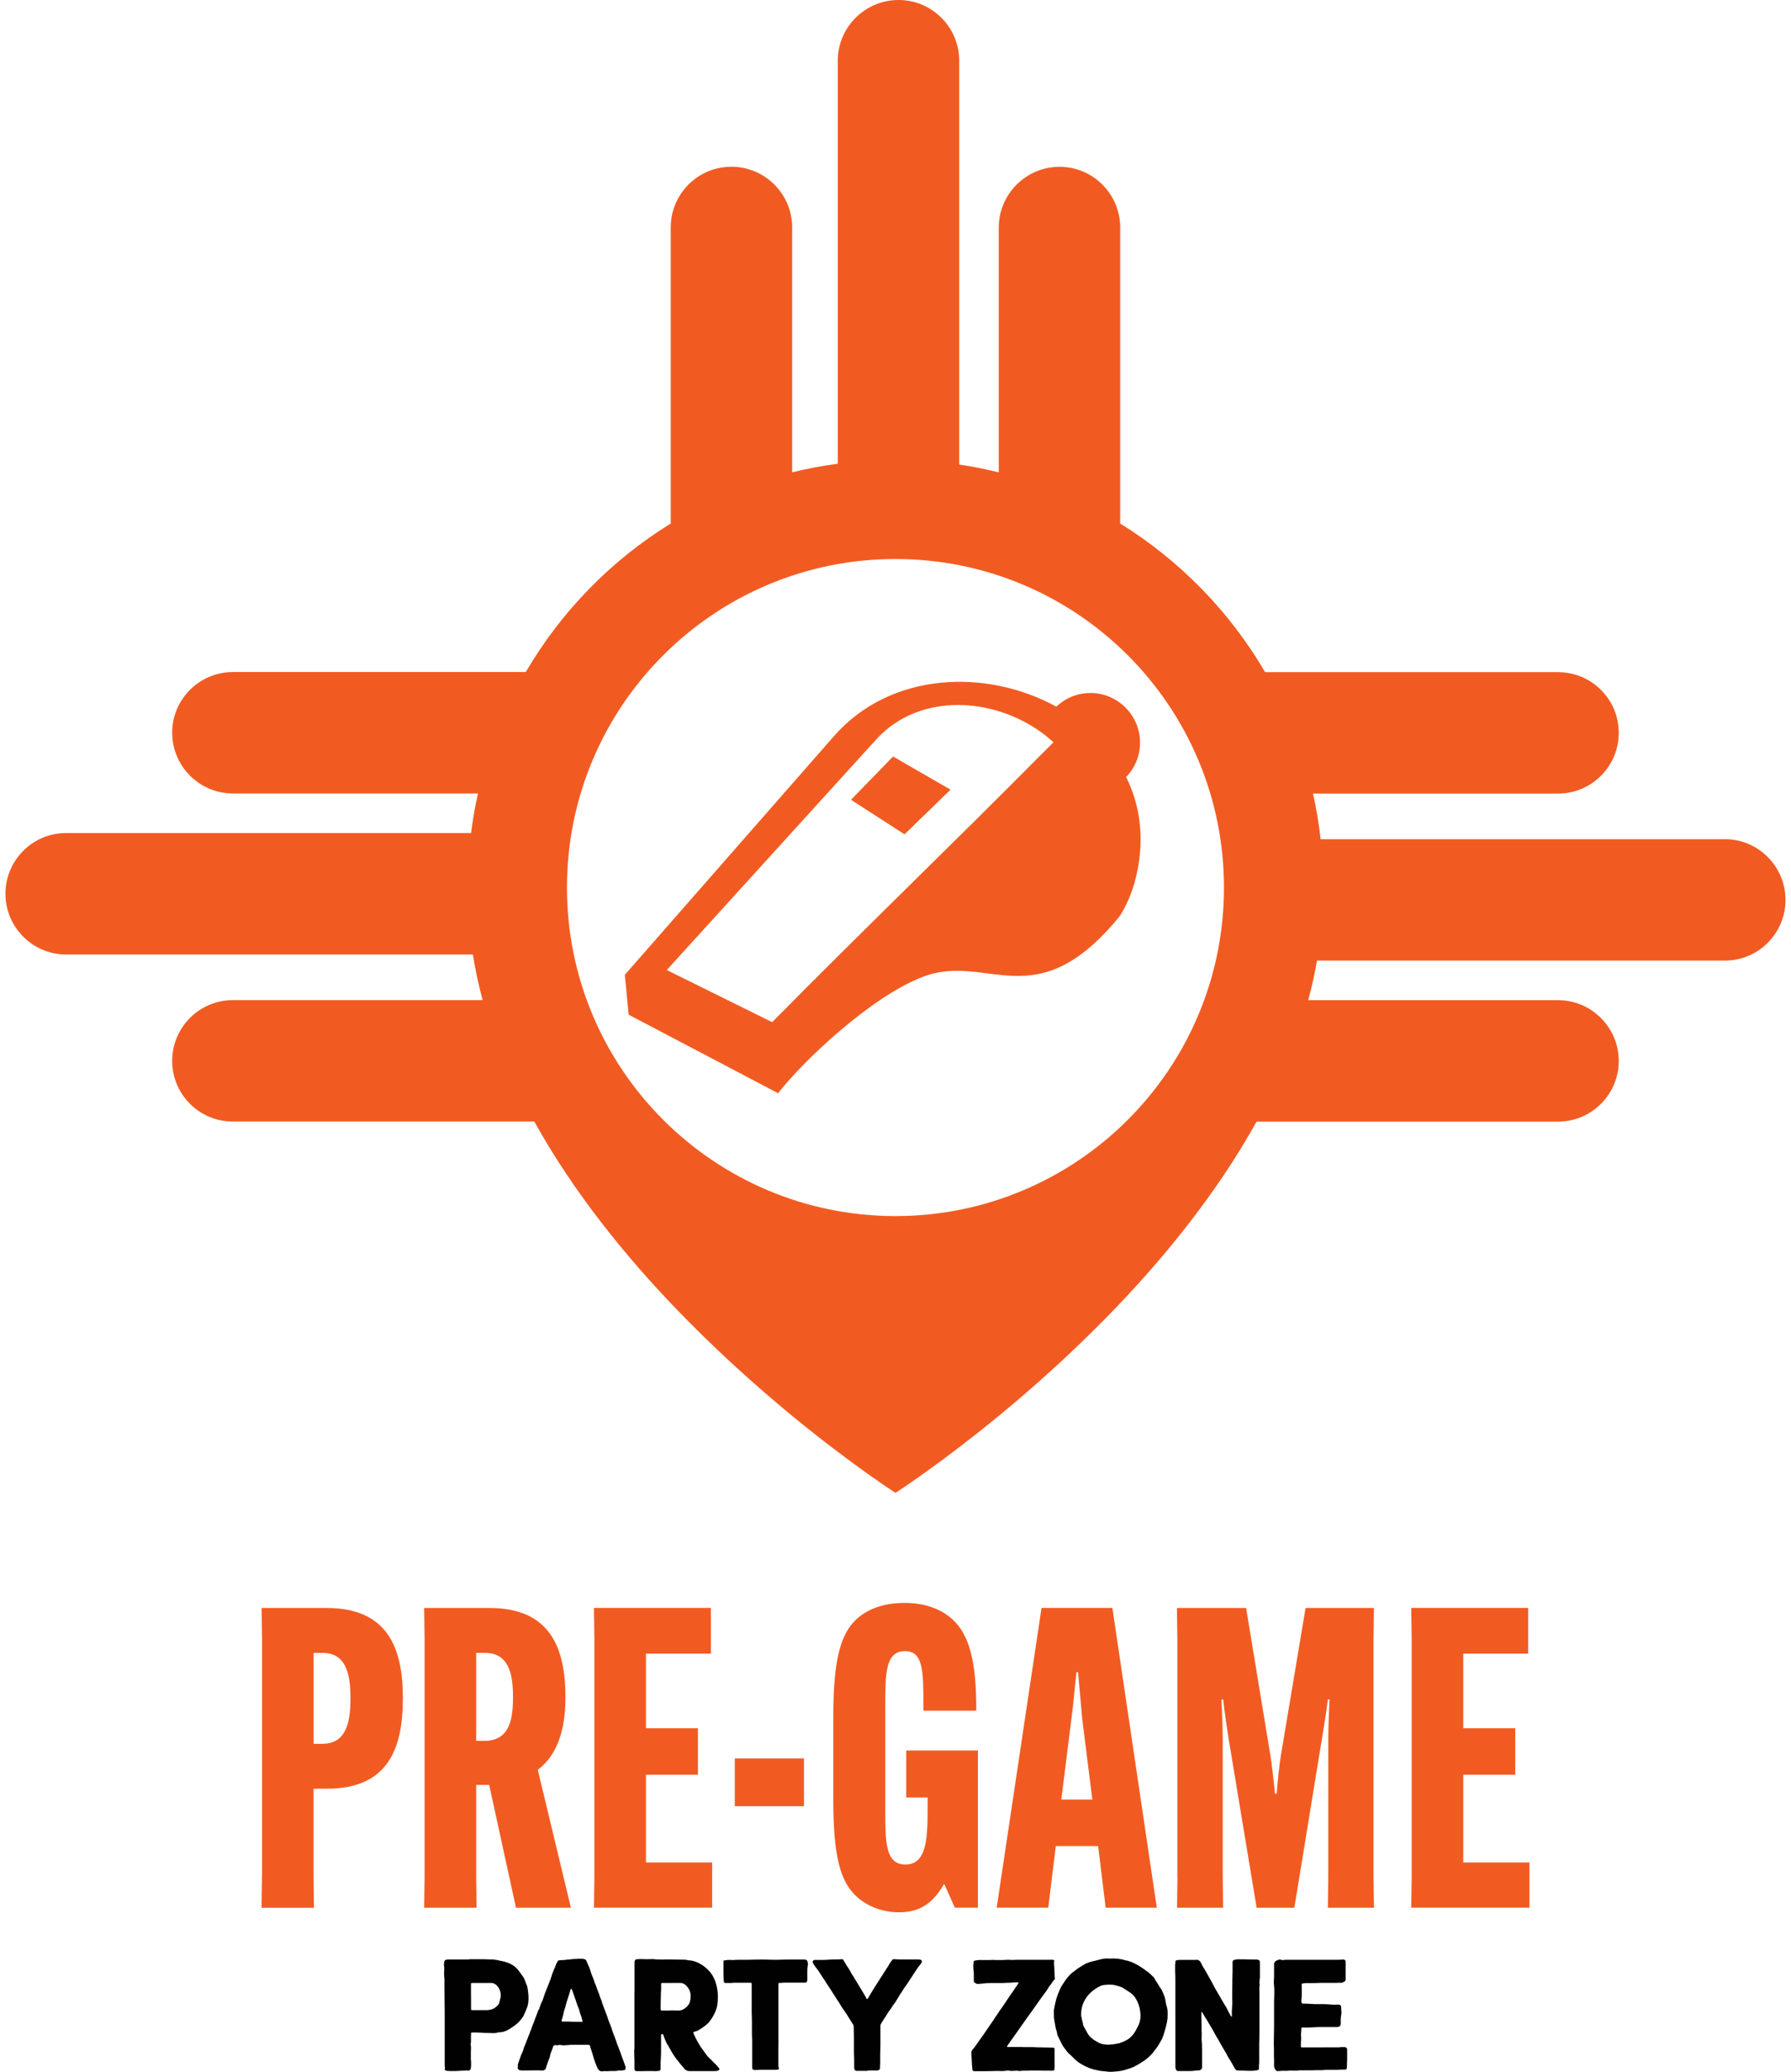 <?xml version="1.0" encoding="UTF-8"?> <svg xmlns="http://www.w3.org/2000/svg" id="Layer_1" data-name="Layer 1" viewBox="0 0 300 347"><defs><style> .cls-1 { fill: #010101; } .cls-2, .cls-3 { fill: #f15b22; } .cls-3 { fill-rule: evenodd; } </style></defs><g><path class="cls-2" d="M43.89,314.4v-39.95l-.07-5.13h10.88c10.25,0,12.78,6.74,12.78,15.03v.14c0,8.36-2.46,15.1-12.71,15.1h-2.25v14.82l.07,5.13h-8.78l.07-5.13ZM54,292.07c3.86,0,4.7-3.37,4.7-7.44v-.28c0-4.21-.84-7.51-4.7-7.51h-1.47v15.24h1.47Z"></path><path class="cls-2" d="M79.76,298.95v15.45l.07,5.13h-8.78l.07-5.13v-39.95l-.07-5.13h10.95c10.18,0,12.71,6.74,12.71,14.89v.14c0,5.06-1.19,9.48-4.63,12.08l5.55,23.1h-9.2l-4.49-20.57h-2.18ZM79.76,291.58h1.33c4.07,0,4.84-3.23,4.84-7.23v-.21c0-4-.84-7.3-4.7-7.3h-1.47v14.75Z"></path><path class="cls-2" d="M108.2,297.26v14.68h11.09v7.58h-19.8l.07-5.13v-39.95l-.07-5.13h19.59v7.65h-10.88v12.5h8.71v7.79h-8.71Z"></path><path class="cls-2" d="M123.08,294.52h11.59v8h-11.59v-8Z"></path><path class="cls-2" d="M151.79,293.19h12.01v26.33h-3.86l-1.76-3.93h-.07c-1.83,3.16-4,4.7-7.51,4.7-2.88,0-5.48-1.05-7.3-2.81-2.53-2.46-3.72-6.53-3.72-16.08v-13.97c0-9.97,1.4-13.76,3.72-16.08,1.83-1.76,4.56-2.88,8.22-2.88s6.39,1.19,8.15,2.88c2.74,2.6,3.86,7.02,3.86,14.89v.28h-8.85v-.35c0-6.25,0-9.62-3.09-9.62-3.3,0-3.3,3.79-3.3,9.06v17.62c0,5.27,0,9.06,3.37,9.06,3.72,0,3.72-4.7,3.72-10.18v-1.05h-3.58v-7.86Z"></path><path class="cls-2" d="M175.59,319.52h-8.64l7.51-50.21h11.87l7.44,50.21h-8.57l-1.26-10.32h-7.09l-1.26,10.32ZM177.77,301.41h5.2l-1.69-13.48-.7-7.86h-.28c-.21,1.83-.49,5.41-.84,7.86l-1.69,13.48Z"></path><path class="cls-2" d="M197.21,314.4v-39.95l-.07-5.13h11.59l4,24.3c.35,1.97.63,4.99.84,6.81h.28c.14-1.83.42-4.84.77-6.81l4.07-24.3h11.45l-.07,5.13v39.95l.07,5.13h-7.72l.07-5.13v-23.24c0-1.97.14-4.63.21-6.53h-.28c-.21,1.9-.7,4.77-.98,6.53l-4.63,28.37h-6.32l-4.7-28.37c-.28-1.76-.7-4.63-.91-6.53h-.28c.07,1.9.21,4.56.21,6.53v23.24l.07,5.13h-7.72l.07-5.13Z"></path><path class="cls-2" d="M245.1,297.26v14.68h11.09v7.58h-19.8l.07-5.13v-39.95l-.07-5.13h19.59v7.65h-10.88v12.5h8.71v7.79h-8.71Z"></path></g><g><path class="cls-1" d="M78.57,328.15h1.78c.59,0,1.18.01,1.78.04.2,0,.38,0,.55.02s.33.03.51.06c.28.07.56.14.87.19.3.05.61.14.94.26.8.28,1.44.74,1.91,1.39.2.27.39.54.58.79s.34.54.47.86c.05.2.11.38.19.53.07.15.14.32.19.52.08.43.13.85.17,1.28.04.43.03.86-.02,1.32-.02.1-.04.2-.06.3-.01.1-.03.2-.06.3-.1.27-.2.53-.3.77-.1.24-.21.5-.34.77-.1.2-.22.39-.36.56-.14.18-.28.35-.43.52-.28.28-.56.52-.87.73-.3.21-.63.42-.97.62-.48.27-.96.41-1.46.41h-.11c-.27.1-.58.14-.9.13-.33-.01-.63-.02-.9-.02-.4,0-.81-.01-1.22-.04s-.83-.04-1.26-.04h-.15c-.05,0-.1.01-.15.04l-.04.04v.04s-.03.09-.02.11.02.06.02.11c-.03.27-.03.56-.02.84.01.29,0,.57-.06.84.05.2.07.41.06.62-.01.21-.02.42-.02.62v1.11c0,.16.01.33.04.51v.6c0,.2-.03.4-.07.6-.02.17-.14.27-.34.3-.37,0-.75,0-1.14.02-.38.01-.76.03-1.13.06h-.69c-.24,0-.45-.01-.65-.04-.15,0-.26-.04-.33-.11-.05,0-.07-.04-.07-.11.05-.12.06-.24.04-.34-.02-.1-.04-.21-.04-.34v-7.77c0-.88,0-1.75-.02-2.63-.01-.88-.02-1.75-.02-2.63v-1.43c-.02-.25-.04-.5-.06-.73-.01-.24,0-.49.02-.77.02-.23.02-.45-.02-.68s-.03-.45.02-.68c.05-.25.16-.38.33-.38.12-.02.24-.04.35-.04h3.48v-.08ZM78.9,334.42v2.07c0,.13.05.19.15.19h2.52c.17,0,.36-.02.56-.08.28-.05.51-.14.71-.28.2-.14.39-.29.56-.47.12-.15.21-.31.24-.47s.08-.33.13-.51c.18-.6.13-1.19-.15-1.76-.15-.28-.32-.5-.51-.66-.19-.16-.42-.27-.69-.32h-3.34c-.13,0-.19.05-.19.15v2.14Z"></path><path class="cls-1" d="M94.75,328.23c.17,0,.34,0,.51-.02s.33-.03.51-.06c.17-.02.35-.04.52-.04s.36-.01.56-.04h.3c.25-.02.5,0,.75.07.18.05.29.16.34.34.07.15.14.31.21.47.06.16.13.32.21.47.12.3.23.59.3.86s.18.55.3.83c.1.2.18.41.25.64.06.23.14.44.24.64.1.28.2.55.3.83.1.28.21.56.34.86.05.2.11.39.19.58.07.19.15.38.23.58.02.13.06.24.09.34.04.1.08.21.13.34.13.33.24.64.36.96.11.31.23.63.36.96.07.28.17.55.28.81.11.26.22.53.32.81.05.13.09.26.13.39.04.14.08.27.13.39.05.18.11.34.19.51.07.16.14.33.19.51.07.18.14.34.19.49.05.15.1.31.15.49.18.43.34.84.49,1.26.15.41.3.83.45,1.26.1.23.19.45.26.68s.15.44.23.64c.02.05.04.14.04.26.02.27-.1.41-.38.41-.1.02-.2.04-.3.04h-.3c-.13,0-.23,0-.32.02-.09.01-.18.03-.28.06h-.73c-.24,0-.47.01-.69.04-.13,0-.25,0-.38-.02-.13-.01-.24,0-.34.02-.47.1-.81-.09-1.01-.56-.27-.6-.51-1.25-.71-1.95-.08-.3-.16-.59-.26-.86-.1-.27-.19-.56-.26-.86-.07-.15-.19-.21-.34-.19h-2.89c-.23.02-.45.04-.68.06s-.46.02-.71.02c-.05,0-.08,0-.09-.02s-.04-.02-.09-.02c-.1,0-.18,0-.24-.02-.06-.01-.14,0-.24.02-.05,0-.12.01-.21.04-.09.02-.17.01-.25-.04-.05-.02-.14,0-.26.07-.07,0-.13.03-.15.08-.1.32-.21.64-.34.94-.13.3-.21.61-.26.94-.05.13-.1.25-.15.38-.05.13-.1.25-.15.38-.05.17-.11.34-.17.51s-.12.34-.17.55c-.02.12-.11.23-.24.32-.14.09-.28.12-.43.09-.45-.02-.9-.03-1.35-.02-.45.01-.91.02-1.39.02h-.47c-.16,0-.32-.01-.47-.04-.2-.02-.32-.15-.38-.37,0-.05,0-.18.02-.39.01-.21.03-.34.06-.39.07-.2.14-.4.21-.6.06-.2.13-.4.21-.6.07-.2.17-.42.28-.66.11-.24.19-.48.24-.73.05-.12.1-.24.15-.36.05-.11.1-.23.15-.36.12-.3.24-.59.34-.88.1-.29.21-.57.34-.84.05-.17.11-.34.19-.51s.14-.34.19-.55c.18-.43.34-.84.49-1.26.15-.41.31-.84.49-1.29.02-.15.1-.3.23-.45.1-.35.24-.74.41-1.16,0-.02.01-.04.04-.04.1-.2.19-.42.26-.66.08-.24.15-.47.23-.7.15-.4.31-.79.47-1.18.16-.39.32-.78.47-1.18.05-.15.1-.3.15-.45.05-.15.1-.31.15-.49.05-.12.1-.26.15-.39.05-.14.1-.27.15-.39.1-.2.19-.4.26-.6s.16-.4.26-.6c.05-.1.1-.18.15-.25.05-.06.14-.09.26-.09.2-.02.39-.04.56-.04s.35-.01.53-.04v.04ZM97.3,338.63v.04c.1,0,.16-.01.19-.04.07,0,.1-.04.07-.11,0-.05-.02-.15-.07-.3-.05-.27-.13-.53-.23-.77-.1-.24-.18-.5-.23-.77-.05-.18-.11-.34-.19-.51-.08-.16-.14-.33-.19-.51-.13-.4-.26-.78-.39-1.15-.14-.36-.27-.73-.39-1.11-.02-.05-.04-.09-.06-.13-.01-.04-.03-.08-.06-.13l-.04-.04s-.05.01-.07.04-.06.09-.11.19c-.05.23-.11.45-.19.68-.08.23-.15.46-.23.71-.12.35-.23.71-.32,1.07-.09.36-.19.72-.32,1.07-.05.27-.11.53-.17.77-.06.24-.13.48-.21.73-.03.1-.03.16-.02.19s.08.04.21.04h.94c.35.02.69.04,1.03.04h1.03Z"></path><path class="cls-1" d="M106.28,333.61v-4.93c0-.35.16-.53.49-.53.27-.02.54-.03.79-.02.25.01.51.02.79.02.25,0,.51,0,.77-.02.26-.01.52,0,.77.06.28,0,.53,0,.75.02s.47,0,.75-.02c.52,0,1.06,0,1.61.02.55.01,1.1.02,1.65.02.13,0,.25.01.36.04.11.02.23.05.36.07.23,0,.49.04.79.11.52.15,1.01.38,1.46.68.2.13.39.27.58.43s.37.33.54.51c.25.28.46.55.62.83.16.28.31.58.43.9.25.7.4,1.44.45,2.22.02.68-.01,1.33-.11,1.96-.13.53-.31,1.02-.55,1.47-.24.45-.53.89-.88,1.32-.23.23-.46.43-.69.6-.24.18-.5.35-.77.53-.33.2-.65.34-.98.41-.1.02-.14.1-.11.23.35.8.75,1.56,1.2,2.26.2.27.4.56.6.84.2.29.41.57.64.85.15.15.3.3.45.43.15.14.29.28.41.43.17.15.34.31.49.47s.3.33.45.51c.2.25.14.42-.19.49-.1.05-.29.07-.56.07h-4.17c-.3,0-.56-.11-.79-.34-.45-.53-.89-1.06-1.32-1.61s-.8-1.14-1.13-1.77c-.08-.12-.14-.25-.21-.37-.06-.13-.14-.25-.24-.38-.25-.45-.48-.99-.68-1.61-.02-.1-.11-.14-.26-.11-.07.03-.11.09-.11.19v2.29c0,.4,0,.8-.02,1.18s-.03.8-.06,1.22v.94c0,.2-.1.31-.3.34-.1,0-.19,0-.26.02-.07.01-.16.02-.26.02-.43-.02-.86-.03-1.31-.02s-.89.02-1.32.02h-.52c-.28,0-.41-.12-.41-.38v-.98c0-.35,0-.68-.02-1-.01-.31-.02-.63-.02-.96,0-.13,0-.23.02-.32.01-.09.02-.19.02-.32v-9.33ZM112.51,332.13h-1.58c-.12,0-.19.05-.19.15v.77c0,.24-.01.5-.04.77,0,.33,0,.65-.02.98-.01.32-.02.66-.02,1.01v.71c0,.18.09.25.26.23h1.16c.27-.02.54-.03.79-.02s.51.02.79.02c.43,0,.84-.17,1.24-.51.4-.34.63-.7.68-1.07.05-.13.07-.25.07-.38s.01-.25.04-.38c.02-.73-.24-1.35-.79-1.88-.3-.3-.66-.44-1.09-.41h-1.31Z"></path><path class="cls-1" d="M130.38,342.86v3.24c0,.1.02.19.08.26.05.12.02.21-.08.26-.12.02-.3.04-.52.04h-2.25c-.15,0-.3,0-.45.02-.15.01-.3.02-.45.02h-.34c-.18-.02-.28-.07-.32-.15-.04-.08-.06-.16-.06-.26v-4.31c0-.39-.01-.76-.04-1.11v-1.9c0-.61-.01-1.25-.04-1.9v-4.56c0-.23,0-.35-.02-.38-.01-.02-.14-.04-.39-.04h-2.59c-.2.02-.4.04-.6.04h-.86c-.13-.02-.19-.09-.19-.19,0-.05,0-.1-.02-.15s-.02-.1-.02-.15c-.02-.45-.04-.9-.04-1.36v-1.62c0-.12.01-.21.04-.26.02-.05.12-.07.3-.07.23-.05.45-.07.68-.06s.45.02.68.02c.23-.02.46-.04.69-.04h.73c.55,0,1.11,0,1.67-.02s1.13-.02,1.71-.02c.4,0,.81,0,1.22.02s.83.02,1.26.02c.58-.02,1.14-.04,1.69-.04h2.93c.32,0,.5.17.52.52.05.15.05.32,0,.52-.05.32-.07.64-.07.95v1.47s0,.05-.02.07-.02.06-.02.11c-.05.05-.09.1-.11.15s-.07.07-.15.07h-3.25c-.29,0-.57.01-.84.04h-.26c-.13,0-.19.07-.19.23v10.5Z"></path><path class="cls-1" d="M145.27,346.85h-1.86c-.12-.05-.21-.11-.26-.19-.05-.2-.07-.32-.07-.38v-1.13c0-.38-.01-.75-.04-1.13v-2.22c0-.38,0-.76-.02-1.15-.01-.39-.02-.76-.02-1.11,0-.23-.05-.4-.15-.53-.18-.27-.34-.53-.49-.77-.15-.24-.3-.48-.45-.73-.23-.35-.45-.69-.68-1.01-.23-.32-.44-.66-.64-1.01-.08-.12-.14-.23-.21-.32-.06-.09-.13-.19-.21-.32-.25-.38-.5-.76-.73-1.14s-.49-.78-.77-1.18c-.2-.33-.4-.64-.6-.94-.2-.3-.4-.6-.6-.9-.23-.4-.53-.83-.9-1.28-.05-.08-.11-.16-.17-.25-.06-.09-.12-.18-.17-.28-.1-.1-.13-.23-.08-.38.05-.12.14-.2.26-.23h1.39c.33,0,.65-.01.98-.04.35-.02.71-.04,1.09-.04s.75-.01,1.13-.04c.17,0,.27.06.3.19.13.2.23.38.32.54.09.16.19.33.32.51.2.27.38.56.53.86.15.3.32.59.52.86l1.9,3.15c.02.08.07.15.15.23.02.08.04.14.06.21.01.06.08.11.2.13.02-.05.09-.15.19-.3.2-.35.4-.68.59-1,.2-.31.4-.63.6-.96.35-.55.7-1.09,1.04-1.63.35-.54.7-1.08,1.05-1.63.08-.12.16-.27.25-.43.09-.16.19-.31.32-.43.08-.25.25-.35.53-.3.35.02.69.04,1.03.04h2.72c.18,0,.35.01.53.04.12.02.21.09.24.19.04.1.03.2-.02.3-.13.2-.26.39-.41.56-.15.18-.29.36-.41.56-.28.43-.55.84-.81,1.24-.26.4-.53.81-.81,1.24-.23.3-.44.61-.64.92-.2.31-.4.62-.6.92-.13.2-.24.4-.36.6s-.23.4-.36.6c-.12.15-.24.31-.36.47-.11.16-.22.33-.32.51-.2.25-.38.51-.55.77s-.33.53-.51.81c-.1.15-.2.3-.3.45-.1.15-.2.31-.3.49-.1.15-.15.29-.15.41v2.97c0,.27,0,.56-.02.86-.01.3-.02.59-.02.86v1.32c0,.2,0,.39-.02.58-.01.19-.02.38-.02.58,0,.13-.06.21-.19.26-.05.02-.09.04-.11.04s-.05.01-.07.04h-.93c-.3,0-.58.01-.86.04Z"></path><path class="cls-1" d="M171.35,342.87h1.24c.4,0,.8.01,1.2.04.38,0,.75,0,1.13.02.38.01.75.02,1.13.02h.3c.2,0,.3.1.3.3v3c0,.05,0,.11-.02.19-.01.08-.02.15-.02.23-.03.05-.1.1-.23.15h-.56c-.63,0-1.25,0-1.88-.02s-1.26,0-1.92.02h-.54c-.16,0-.34.01-.55.04-.1.02-.19.02-.28,0-.09-.02-.17-.04-.24-.04-.15,0-.3,0-.45.02-.15.01-.3.02-.45.02s-.3-.01-.45-.04-.31-.02-.49,0c-.25.05-.5.07-.75.06s-.51-.02-.79-.02c-.6.02-1.21.04-1.82.04h-2.01c-.13,0-.21-.04-.26-.11-.05-.08-.07-.15-.07-.23v-.15c-.05-.38-.08-.75-.09-1.13-.01-.38-.03-.75-.06-1.13v-.26c-.02-.13-.02-.23.02-.3.04-.07.08-.16.13-.26.23-.25.43-.51.62-.79.19-.27.38-.55.58-.83.35-.47.68-.94,1-1.41.31-.46.63-.93.96-1.41.2-.28.39-.55.56-.83.18-.28.36-.55.56-.83.12-.2.26-.4.41-.6s.29-.4.41-.6c.1-.13.19-.26.28-.39s.18-.28.28-.43c.23-.35.46-.7.69-1.03.24-.34.48-.68.73-1.03.08-.15.16-.28.25-.39.09-.11.17-.23.24-.36.1-.15.16-.24.19-.26-.02,0-.04-.01-.04-.04s0-.04-.02-.04-.02-.01-.02-.04h-.07c-.3,0-.59.01-.88.04-.29.03-.57.04-.84.04-.38.02-.75.04-1.11.04h-1.82c-.25,0-.5.01-.75.04-.23.02-.45.04-.66.06-.21.01-.42.03-.62.06-.13,0-.23-.03-.32-.09-.09-.06-.18-.12-.28-.17-.05-.05-.08-.12-.08-.22v-.82c.02-.4,0-.81-.07-1.23-.02-.2-.03-.4-.02-.59s.03-.4.06-.59c0-.1.05-.16.15-.19.4-.1.81-.14,1.24-.11h1.46c.15-.02.29-.03.41-.02.12.01.25.02.38.02h.96c.31,0,.63-.01.96-.04.27,0,.53,0,.75.02s.47,0,.75-.02h5.82s.11,0,.17-.02c.06-.01.12,0,.17.02.25,0,.34.1.26.3-.03.13-.03.23-.02.32.01.09.02.18.02.28.02.25.04.49.04.73s.01.47.04.69v.3c0,.1.01.2.04.3v.3c0,.07-.06.14-.19.19-.13.18-.24.34-.34.51-.1.16-.21.31-.34.43-.13.2-.26.4-.39.62-.14.21-.28.42-.43.62-.33.43-.64.85-.94,1.29-.3.44-.61.88-.94,1.33l-1.13,1.57c-.25.35-.49.69-.71,1.01l-.68.97c-.33.47-.65.93-.96,1.35-.31.43-.62.86-.92,1.31l-.04.04c0,.1.02.15.08.15h2.59v.04Z"></path><path class="cls-1" d="M185.99,328.04c.43-.02.81-.02,1.14.02.34.04.68.09,1.03.17.13.05.26.09.39.11.14.03.27.05.39.08.35.1.69.23,1.01.39.33.16.65.34.98.54.18.13.34.24.51.34.16.1.32.21.47.34.27.18.52.36.73.56s.42.4.62.6c.1.13.18.26.24.39.06.14.14.27.25.39.23.4.5.84.83,1.31.05.13.11.25.17.38.06.13.12.25.17.38.13.28.21.55.26.83.05.28.1.55.15.83.02.05.03.08.02.09s0,.03.02.06c.13.38.19.75.21,1.13s0,.75-.02,1.13c-.05.38-.12.75-.21,1.13-.09.38-.19.75-.32,1.13-.05.2-.11.41-.19.62s-.16.42-.26.62c-.18.32-.35.63-.53.92-.18.29-.38.57-.6.84-.05.05-.09.1-.13.15-.04.05-.07.1-.09.15-.55.68-1.16,1.23-1.84,1.65-.43.27-.84.52-1.24.73s-.84.38-1.31.51c-.28.1-.56.18-.84.24-.29.06-.58.11-.88.13-.23.02-.45.04-.68.06s-.44.02-.64.02c-.35-.05-.69-.09-1.01-.11-.33-.02-.65-.07-.98-.15-.97-.18-1.9-.54-2.78-1.09-.53-.32-.99-.71-1.39-1.16-.2-.18-.4-.36-.6-.55s-.38-.39-.52-.62c-.13-.15-.25-.31-.36-.47-.11-.16-.21-.32-.28-.47-.13-.25-.25-.5-.38-.75-.13-.25-.24-.49-.34-.71-.05-.12-.08-.24-.09-.34-.01-.1-.03-.21-.06-.34-.1-.25-.17-.5-.21-.75-.04-.25-.08-.5-.13-.75-.08-.33-.12-.63-.13-.92-.01-.29-.02-.61-.02-.96.02-.25.06-.49.11-.73.05-.24.1-.48.15-.73.1-.47.24-.93.41-1.37s.36-.87.56-1.29c.13-.2.25-.39.38-.58.12-.19.25-.38.38-.58.2-.27.43-.55.68-.81s.52-.49.83-.69c.47-.38,1.03-.74,1.65-1.09.23-.15.49-.26.79-.34.23-.08.45-.14.68-.19s.44-.1.64-.15c.38-.12.75-.21,1.13-.26.37-.05.74-.05,1.09,0ZM185.69,342.46c.2-.02.38-.04.53-.04s.29-.01.41-.04.26-.05.39-.08c.14-.02.28-.05.43-.07.43-.13.83-.3,1.22-.51s.73-.49,1.03-.84c.18-.2.33-.42.47-.66s.27-.48.39-.73c.33-.57.49-1.22.49-1.95-.03-.47-.09-.94-.21-1.39-.11-.45-.29-.89-.54-1.31-.2-.4-.53-.76-.98-1.09-.2-.13-.4-.26-.6-.39-.2-.14-.4-.27-.6-.39s-.41-.22-.64-.28c-.23-.06-.44-.12-.64-.17-.27-.08-.56-.11-.84-.11s-.58.01-.88.04c-.18,0-.39.04-.64.11-.28.13-.56.27-.84.45-.29.18-.56.38-.81.6-.58.5-1.01,1.09-1.32,1.76-.27.6-.41,1.24-.41,1.92v.38c.05.15.09.31.11.47s.06.32.11.47.08.3.09.43c.01.14.06.27.13.39.1.15.18.3.25.43.06.14.14.28.24.43.15.35.39.68.71.98.2.15.34.26.41.34.27.18.55.34.83.49s.58.25.9.3c.12.02.26.04.39.04s.27.01.39.04Z"></path><path class="cls-1" d="M196.88,337.46v-5.31c0-.69-.01-1.4-.04-2.12v-.68c0-.23.01-.44.04-.64,0-.17.02-.28.07-.32.05-.04.16-.07.34-.09.05-.02.16-.04.34-.04h2.7s.1,0,.15-.02c.05-.01.1,0,.15.02.1.05.19.1.28.15.09.05.15.14.21.26.1.2.19.39.28.56.09.18.19.35.32.52.3.53.6,1.05.9,1.58.3.52.59,1.06.86,1.61.32.55.64,1.1.96,1.65.31.55.63,1.09.96,1.61.13.27.26.53.39.77.14.24.27.48.39.73.02.02.04.04.06.04s.03.01.06.04c.02,0,.04-.04.04-.11v-.71c0-.23.01-.45.04-.68,0-.15,0-.31.02-.47s.02-.31.02-.43v-.11c-.02-.47-.03-.95-.02-1.43.01-.47.02-.95.02-1.43s0-1,.02-1.48.02-.98.02-1.48v-.83c0-.18.09-.29.26-.34.33-.1.67-.14,1.02-.11.43,0,.87,0,1.31.02s.89.02,1.34.02h.19c.2.05.33.1.38.15.05.05.08.18.08.37v2.44c0,.13-.01.23-.04.32-.03.09-.03.18,0,.28-.05.18-.06.34-.02.49.04.15.03.3-.02.45-.02.15-.03.3-.02.45s.02.3.02.45v6.46c0,.73-.01,1.45-.04,2.18v3.12c0,.13,0,.23-.02.3-.01.07-.02.16-.02.26v.38c.05.27-.08.43-.38.45-.15.02-.3.04-.45.06s-.3.02-.45.02c-.35,0-.72,0-1.09-.02-.38-.01-.74-.02-1.09-.02-.15,0-.26-.02-.34-.07-.07-.05-.15-.14-.23-.26-.18-.3-.35-.6-.51-.9s-.34-.6-.55-.9c-.27-.53-.56-1.04-.87-1.54-.3-.5-.59-1.01-.87-1.54-.15-.23-.3-.46-.43-.71-.14-.25-.27-.5-.4-.75-.2-.35-.4-.69-.6-1.01-.2-.33-.4-.66-.6-1.01-.1-.13-.19-.26-.26-.41-.07-.15-.18-.31-.3-.49,0-.05-.04-.11-.11-.19-.03,0-.05-.01-.08-.04,0,.02,0,.04-.02.04s-.02.01-.02.04v.86c.02.38.04.76.04,1.14v1.15c.02.2.03.41.02.64s-.02.45-.02.68c.02.28.04.55.06.83.01.28.02.55.02.83v3.08c0,.13-.05.24-.15.34-.1.1-.21.15-.34.15-.15.02-.29.04-.43.04s-.28.01-.43.04c-.07,0-.16,0-.24.02-.09.01-.18.02-.28.02h-2.18c-.2-.05-.3-.12-.3-.23-.03-.07-.05-.15-.08-.23s-.04-.15-.04-.23v-8.71Z"></path><path class="cls-1" d="M221.67,342.91h2.63c.15-.02.3-.04.45-.04h.45c.27,0,.43.13.45.38v1.43c0,.27,0,.54-.02.81-.01.26-.02.53-.02.81,0,.23-.11.34-.34.34h-.58c-.19,0-.38.01-.58.04h-2.1c-.35.05-.71.07-1.09.06-.37-.01-.74,0-1.09.02h-2.14c-.25.05-.5.07-.75.06s-.5-.02-.75-.02c-.27.02-.54.04-.79.04h-.79c-.1.02-.2.04-.3.04h-.34c-.08.02-.16-.01-.26-.11-.07-.13-.14-.25-.21-.36-.06-.11-.09-.26-.09-.43v-1.02c-.02-.38-.03-.77-.02-1.17.01-.4,0-.79-.02-1.17,0-.58,0-1.15.02-1.71.01-.56.02-1.14.02-1.71v-3.5c0-.35,0-.71.02-1.07s.02-.74.02-1.11c0-.2,0-.41-.02-.64-.01-.23-.03-.46-.06-.71,0-.2,0-.42.02-.67s.02-.48.02-.71v-1.86c0-.1.06-.24.19-.41.25-.17.47-.27.68-.3.08-.02.15-.02.23,0,.15.07.3.1.45.07.15-.02.3-.04.45-.04h8.67c.25,0,.5-.01.75-.04h.23c.23.05.34.16.34.33v2.79c0,.13,0,.24-.02.34s-.08.17-.21.22c-.2.15-.39.22-.56.22-.1-.02-.2-.03-.3-.02-.1.01-.2.02-.3.02h-2.25c-.35,0-.7,0-1.05.02s-.7.02-1.05.02h-1.01c-.25.05-.44.07-.56.07-.05.1-.07.2-.06.28s.02.18.02.28v1.1c0,.38-.02.75-.07,1.1,0,.23.01.39.04.49,0-.02.04,0,.11.08,0,.03.02.04.07.04.33,0,.65,0,.98.02.32.01.66.03,1.01.06h1.16c.38,0,.78.01,1.2.04.25.02.51.04.77.06.26.01.52,0,.77-.02.38-.02.56.13.56.45,0,.23.01.45.04.68.02.23.01.45-.04.68-.05.2-.07.41-.07.62v.77c0,.32-.18.51-.52.56h-2.55c-.47,0-.95.01-1.43.04-.32.02-.65.04-.97.04h-.98c-.1,0-.15.05-.15.15,0,.25-.01.49-.04.71s-.02.47,0,.75c.02.18.02.35,0,.52-.02.18-.04.36-.04.56v.49c0,.1.05.15.15.15h3.64Z"></path></g><g><path class="cls-2" d="M288.94,140.56h-67.73c-.29-2.59-.71-5.14-1.28-7.64h41.05c5.61,0,10.17-4.56,10.17-10.18s-4.56-10.16-10.17-10.16h-49.07c-5.93-10.15-14.28-18.71-24.27-24.89v-49.58c0-5.61-4.56-10.17-10.16-10.17s-10.18,4.56-10.18,10.17v41.01c-2.17-.54-4.38-.98-6.63-1.32V10.15c0-5.6-4.56-10.15-10.16-10.15s-10.18,4.56-10.18,10.15v67.52c-2.59.35-5.15.82-7.64,1.44v-41.01c0-5.61-4.56-10.17-10.18-10.17s-10.16,4.56-10.16,10.17v49.58c-9.99,6.17-18.35,14.73-24.28,24.88h-49.06c-5.61,0-10.17,4.56-10.17,10.16s4.56,10.18,10.17,10.18h41.05c-.49,2.17-.87,4.39-1.15,6.63H11.06c-5.6,0-10.15,4.56-10.15,10.16s4.56,10.18,10.15,10.18h68.15c.41,2.6.96,5.15,1.64,7.64h-41.84c-5.61,0-10.17,4.56-10.17,10.18s4.56,10.16,10.17,10.16h50.49c6.62,11.95,15.43,22.78,24.28,31.91,5.25,5.41,10.5,10.24,15.31,14.36,5.08,4.35,9.67,7.91,13.25,10.55,4.7,3.48,7.66,5.37,7.66,5.37,0,0,2.95-1.89,7.66-5.38,3.33-2.46,7.55-5.72,12.21-9.66,4.78-4.05,10.03-8.81,15.31-14.18,9.19-9.35,18.42-20.55,25.3-32.96h50.5c5.61,0,10.17-4.56,10.17-10.16s-4.56-10.18-10.17-10.18h-41.85c.59-2.17,1.09-4.38,1.47-6.63h68.33c5.6,0,10.15-4.56,10.15-10.16s-4.56-10.18-10.15-10.18ZM150,203.68c-30.39,0-55.03-24.64-55.03-55.02s24.64-55.03,55.03-55.03,55.02,24.64,55.02,55.03-24.64,55.02-55.02,55.02Z"></path><g><polygon class="cls-3" points="149.6 126.75 159.17 132.27 151.51 139.7 142.59 133.95 149.6 126.75"></polygon><path class="cls-3" d="M188.63,130.14c1.45-1.49,2.33-3.52,2.33-5.76,0-4.58-3.73-8.31-8.31-8.31-2.22,0-4.23.87-5.71,2.29-11.63-6.38-27.7-5.95-37.27,4.96-11.67,13.31-23.33,26.63-35.01,39.95l.64,6.68,25.04,13.16c3.78-5,15.48-16.2,24.32-19.53,10.86-4.09,18.78,7.1,32.84-10.06,1.77-2.73,2.86-5.95,3.34-9.63.66-5.11-.22-9.75-2.22-13.76ZM174.55,126.23c-14.91,15.06-30.34,29.89-45.21,44.97-6.08-3-11.58-5.73-17.65-8.73,11.77-12.95,23.53-25.91,35.3-38.86,7.23-7.64,19.45-6.81,27.53-.88.68.49,1.32,1.03,1.94,1.59-.63.63-1.26,1.28-1.9,1.91Z"></path><polygon class="cls-3" points="149.6 126.75 159.17 132.27 151.51 139.7 142.59 133.95 149.6 126.75"></polygon><polygon class="cls-3" points="159.17 132.27 151.51 139.7 142.59 133.95 149.6 126.75 159.17 132.27"></polygon></g></g></svg> 